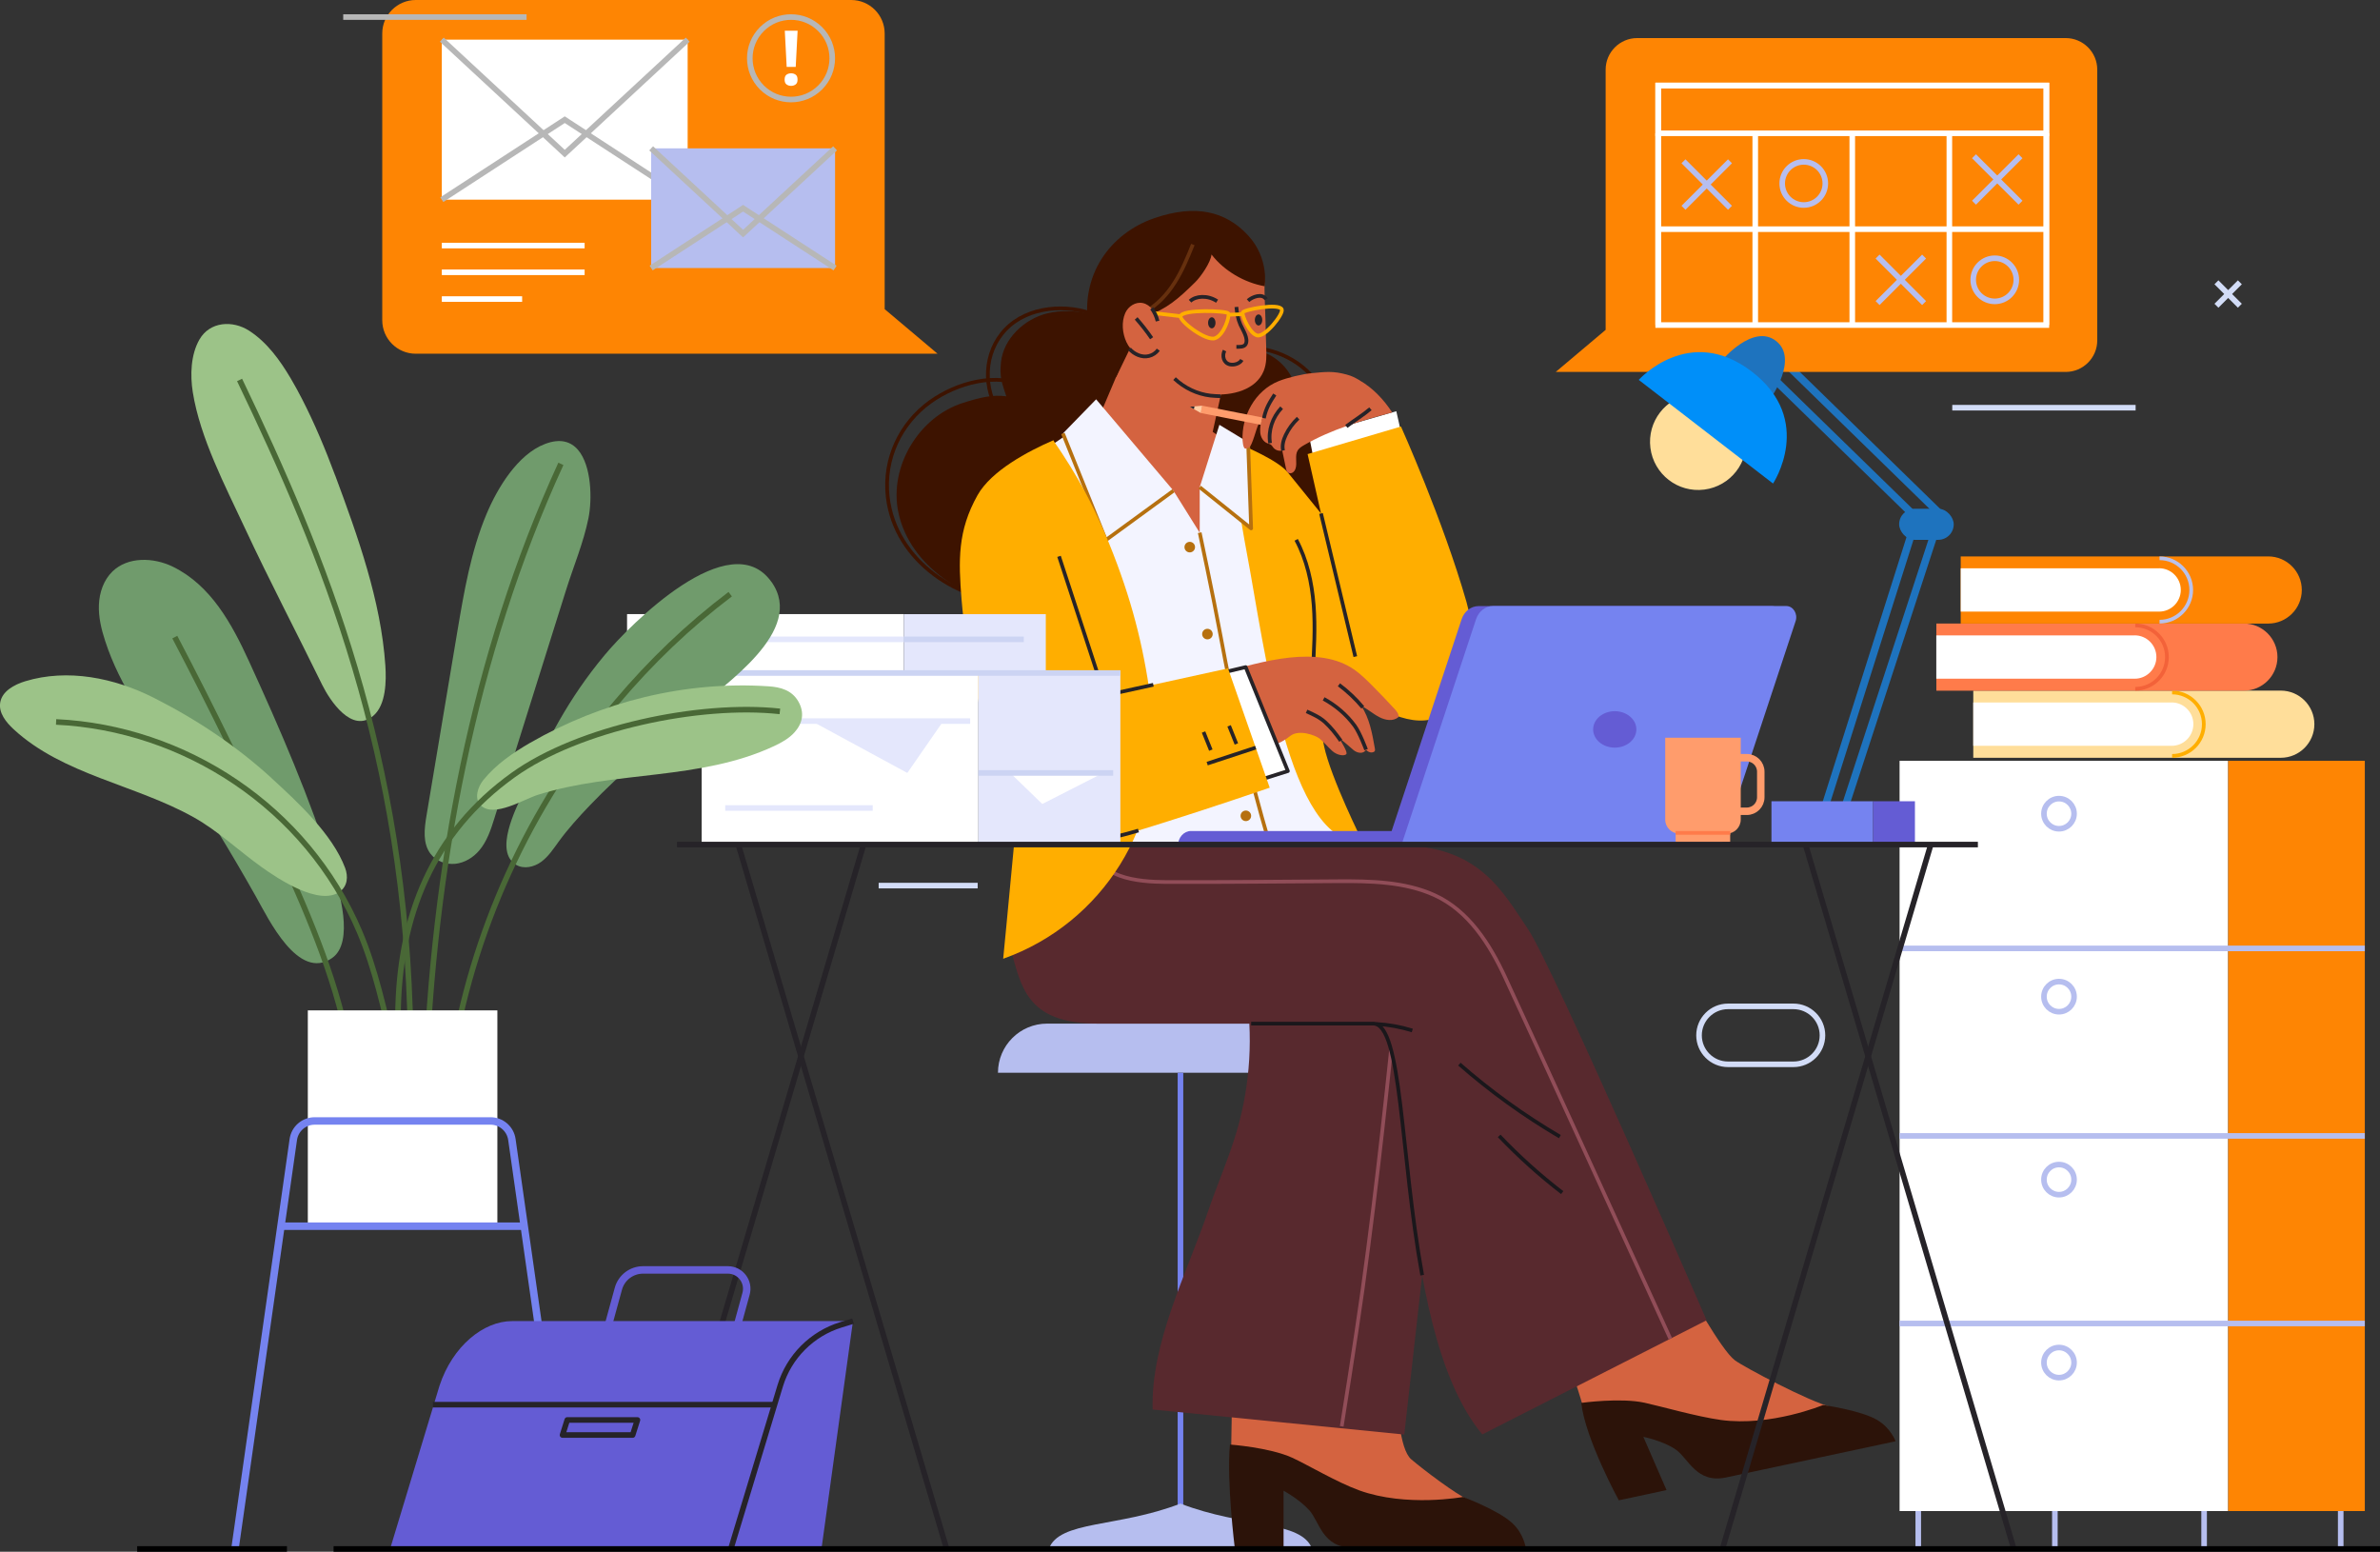 <?xml version="1.0" encoding="UTF-8"?> <svg xmlns="http://www.w3.org/2000/svg" id="Layer_2" data-name="Layer 2" viewBox="0 0 392 255.54"><rect x="0" y="0" width="392" height="255.54" fill="#333333" stroke="none"/><defs><style> .cls-1, .cls-2, .cls-3 { stroke: #262328; } .cls-1, .cls-2, .cls-3, .cls-4, .cls-5, .cls-6, .cls-7 { stroke-linejoin: round; } .cls-1, .cls-8 { fill: #fff; } .cls-1, .cls-3, .cls-9, .cls-10, .cls-11, .cls-12, .cls-4, .cls-13, .cls-7, .cls-14, .cls-15 { stroke-width: .61px; } .cls-2, .cls-3, .cls-9, .cls-16, .cls-10, .cls-11, .cls-17, .cls-18, .cls-12, .cls-19, .cls-4, .cls-13, .cls-20, .cls-21, .cls-22, .cls-23, .cls-5, .cls-6, .cls-24, .cls-25, .cls-26, .cls-7, .cls-14, .cls-27, .cls-15 { fill: none; } .cls-2, .cls-17, .cls-18, .cls-19, .cls-20, .cls-21, .cls-22, .cls-5, .cls-6, .cls-25, .cls-27 { stroke-width: .92px; } .cls-28 { fill: #ffae00; } .cls-9 { stroke: #f36239; } .cls-9, .cls-16, .cls-10, .cls-11, .cls-17, .cls-18, .cls-12, .cls-19, .cls-13, .cls-20, .cls-21, .cls-22, .cls-23, .cls-24, .cls-25, .cls-26, .cls-14, .cls-27, .cls-15 { stroke-miterlimit: 10; } .cls-29 { fill: #008ff9; } .cls-30 { fill: #e4e7fc; } .cls-31 { fill: #ffcda4; } .cls-32 { fill: #ff9c6c; } .cls-33 { fill: #fe8503; } .cls-16 { stroke: #645cd4; } .cls-16, .cls-23, .cls-24, .cls-26 { stroke-width: 1.23px; } .cls-10 { stroke: #ffae00; } .cls-34 { fill: #b6700f; } .cls-11 { stroke: #66300e; } .cls-35 { fill: #3d1300; } .cls-36 { fill: #ff7b4a; } .cls-37 { fill: #7583f0; } .cls-17 { stroke: #fff; } .cls-38 { fill: #9cc388; } .cls-18 { stroke: #b7b7b7; } .cls-12 { stroke: #b9c1eb; } .cls-39 { fill: #b6beef; } .cls-19, .cls-26 { stroke: #7583f0; } .cls-40 { fill: #262328; } .cls-4 { stroke: #1a171b; } .cls-13 { stroke: #ff7b4a; } .cls-41 { fill: #f3f4ff; } .cls-42 { fill: #2c1309; } .cls-43 { fill: #709b6c; } .cls-20 { stroke: #d2dcf7; } .cls-44 { fill: #1e73be; } .cls-45 { fill: #645cd4; } .cls-21 { stroke: #ccd4f3; } .cls-22 { stroke: #e4e7fc; } .cls-23 { stroke: #1e73be; } .cls-5, .cls-25 { stroke: #b6beef; } .cls-6 { stroke: #496836; } .cls-24 { stroke: #ff9c6c; } .cls-46 { fill: #58292e; } .cls-47 { fill: #ffde9a; } .cls-7 { stroke: #b6700f; } .cls-14 { stroke: #914d58; } .cls-27 { stroke: #000; } .cls-15 { stroke: #3d1300; } .cls-48 { fill: #d46340; } </style></defs><g id="Layer_1-2" data-name="Layer 1"><g><line class="cls-23" x1="292.65" y1="58.41" x2="319.63" y2="84.72"></line><path class="cls-33" d="M256.24,61.25h83.99c2.87,0,5.2-2.33,5.2-5.2V11.47c0-2.87-2.33-5.2-5.2-5.2h-70.57c-2.87,0-5.2,2.33-5.2,5.2V54.32l-8.22,6.93Z"></path><rect class="cls-17" x="273.11" y="14.08" width="63.94" height="39.45"></rect><rect class="cls-17" x="273.11" y="14.08" width="63.94" height="7.87"></rect><line class="cls-17" x1="273.11" y1="21.95" x2="273.11" y2="53.53"></line><line class="cls-17" x1="289.1" y1="21.95" x2="289.1" y2="53.53"></line><line class="cls-17" x1="305.08" y1="21.95" x2="305.08" y2="53.53"></line><line class="cls-17" x1="321.07" y1="21.95" x2="321.07" y2="53.53"></line><line class="cls-17" x1="337.05" y1="21.95" x2="337.05" y2="53.53"></line><line class="cls-17" x1="273.11" y1="37.74" x2="337.05" y2="37.74"></line><path class="cls-25" d="M300.64,30.21c0,1.96-1.59,3.55-3.55,3.55s-3.55-1.59-3.55-3.55,1.59-3.55,3.55-3.55,3.55,1.59,3.55,3.55Z"></path><path class="cls-25" d="M332.1,46.08c0,1.96-1.59,3.55-3.55,3.55s-3.55-1.59-3.55-3.55,1.59-3.55,3.55-3.55,3.55,1.59,3.55,3.55Z"></path><line class="cls-25" x1="332.79" y1="25.73" x2="325.13" y2="33.38"></line><line class="cls-25" x1="325.13" y1="25.73" x2="332.79" y2="33.38"></line><line class="cls-25" x1="316.91" y1="42.25" x2="309.25" y2="49.91"></line><line class="cls-25" x1="309.25" y1="42.25" x2="316.91" y2="49.91"></line><line class="cls-25" x1="284.94" y1="26.56" x2="277.28" y2="34.22"></line><line class="cls-25" x1="277.28" y1="26.56" x2="284.94" y2="34.22"></line><path class="cls-33" d="M154.42,58.25H68.47c-3.04,0-5.51-2.47-5.51-5.51V5.51c0-3.04,2.47-5.51,5.51-5.51h71.73c3.04,0,5.51,2.47,5.51,5.51V50.91l8.71,7.34Z"></path><rect class="cls-8" x="72.77" y="6.53" width="40.49" height="26.35"></rect><polyline class="cls-18" points="72.77 32.88 93.02 19.71 113.27 32.88"></polyline><polyline class="cls-18" points="72.77 6.53 93.02 25.3 113.27 6.53"></polyline><rect class="cls-39" x="107.25" y="24.43" width="30.29" height="19.71"></rect><polyline class="cls-18" points="107.25 44.14 122.39 34.29 137.54 44.14"></polyline><polyline class="cls-18" points="107.25 24.43 122.39 38.47 137.54 24.43"></polyline><circle class="cls-18" cx="130.29" cy="9.6" r="6.79" transform="translate(31.37 94.94) rotate(-45)"></circle><path class="cls-8" d="M129.23,13.11c0-.38,.1-.65,.31-.81,.21-.15,.46-.23,.76-.23s.54,.08,.75,.23c.21,.15,.31,.42,.31,.81s-.1,.63-.31,.79c-.21,.16-.46,.24-.75,.24s-.55-.08-.76-.24c-.21-.16-.31-.43-.31-.79Zm1.83-2.09h-1.49l-.31-5.96h2.11l-.31,5.96Z"></path><line class="cls-17" x1="72.77" y1="40.44" x2="96.29" y2="40.44"></line><line class="cls-17" x1="72.77" y1="44.84" x2="96.29" y2="44.84"></line><line class="cls-17" x1="72.77" y1="49.25" x2="86" y2="49.25"></line><path class="cls-20" d="M295.4,175.27h-10.79c-2.63,0-4.77-2.14-4.77-4.77h0c0-2.63,2.14-4.77,4.77-4.77h10.79c2.63,0,4.77,2.14,4.77,4.77h0c0,2.63-2.14,4.77-4.77,4.77Z"></path><line class="cls-20" x1="368.92" y1="46.49" x2="365.06" y2="50.35"></line><line class="cls-20" x1="365.06" y1="46.49" x2="368.92" y2="50.35"></line><line class="cls-20" x1="321.55" y1="67.14" x2="351.75" y2="67.14"></line><line class="cls-18" x1="56.53" y1="2.81" x2="86.73" y2="2.81"></line><line class="cls-20" x1="144.72" y1="145.84" x2="161.03" y2="145.84"></line><line class="cls-5" x1="315.95" y1="246.38" x2="315.95" y2="255.08"></line><line class="cls-5" x1="363.03" y1="246.38" x2="363.03" y2="255.08"></line><line class="cls-5" x1="338.45" y1="246.38" x2="338.45" y2="255.08"></line><line class="cls-5" x1="385.53" y1="246.38" x2="385.53" y2="255.08"></line><rect class="cls-8" x="312.87" y="125.29" width="54.12" height="123.55"></rect><rect class="cls-33" x="366.99" y="125.29" width="22.5" height="123.55" transform="translate(756.49 374.13) rotate(180)"></rect><circle class="cls-5" cx="339.13" cy="134" r="2.48"></circle><line class="cls-5" x1="312.87" y1="156.18" x2="389.5" y2="156.18"></line><circle class="cls-5" cx="339.13" cy="164.13" r="2.48"></circle><line class="cls-5" x1="312.87" y1="187.06" x2="389.5" y2="187.06"></line><circle class="cls-5" cx="339.13" cy="194.26" r="2.48"></circle><line class="cls-5" x1="312.87" y1="217.95" x2="389.5" y2="217.95"></line><circle class="cls-5" cx="339.13" cy="224.39" r="2.48"></circle><path class="cls-47" d="M325.01,113.73h50.65c3.05,0,5.53,2.48,5.53,5.53h0c0,3.05-2.48,5.53-5.53,5.53h-50.65v-11.05h0Z"></path><path class="cls-10" d="M357.76,114.04c2.88,0,5.22,2.34,5.22,5.22h0c0,2.88-2.34,5.22-5.22,5.22"></path><path class="cls-8" d="M357.69,115.69h-32.68v7.13h32.68c1.97,0,3.57-1.6,3.57-3.57h0c0-1.97-1.6-3.57-3.57-3.57Z"></path><path class="cls-36" d="M318.93,102.68h50.65c3.05,0,5.53,2.48,5.53,5.53h0c0,3.05-2.48,5.53-5.53,5.53h-50.65v-11.05h0Z"></path><path class="cls-9" d="M351.69,102.99c2.88,0,5.22,2.34,5.22,5.22h0c0,2.88-2.34,5.22-5.22,5.22"></path><path class="cls-8" d="M351.6,104.64h-32.68v7.13h32.68c1.97,0,3.57-1.6,3.57-3.57h0c0-1.97-1.6-3.57-3.57-3.57Z"></path><path class="cls-33" d="M322.94,91.63h50.65c3.05,0,5.53,2.48,5.53,5.53h0c0,3.05-2.48,5.53-5.53,5.53h-50.65v-11.05h0Z"></path><path class="cls-12" d="M355.69,91.94c2.88,0,5.22,2.34,5.22,5.22h0c0,2.88-2.34,5.22-5.22,5.22"></path><path class="cls-8" d="M355.62,93.59h-32.68v7.13h32.68c1.97,0,3.57-1.6,3.57-3.57h0c0-1.97-1.6-3.57-3.57-3.57Z"></path><path class="cls-39" d="M172.46,168.57h43.93c4.47,0,8.09,3.63,8.09,8.09h-60.11c0-4.47,3.63-8.09,8.09-8.09Z"></path><line class="cls-19" x1="194.43" y1="176.66" x2="194.43" y2="250.35"></line><path class="cls-39" d="M194.43,247.61c-10.35,4-19.98,2.74-21.69,7.48h43.38c-1.71-4.73-11.35-3.47-21.69-7.48Z"></path><path class="cls-35" d="M222.36,71.6c-2.23-1.99-5.32-3.09-8.27-2.62,.16-2.72-.37-5.55-1.92-7.8-1.55-2.24-4.22-3.79-6.94-3.59-6.3-1.43-12.6-2.86-18.89-4.29-4.48-1.02-9.18-2.85-13.88-1.69-3.7,.91-7.18,4.12-7.59,8.03-.27,2.54,.16,3.42,.87,5.62-2.3-.29-4.27,.18-7.14,1.09-7.27,2.31-12.22,10.52-10.63,18.05,1.88,8.91,11.37,14.99,20.24,15.43,.93,2.11,2.41,4.01,4.22,5.43,3.79,2.97,8.73,4.1,13.53,4.25,4.04,.13,8.23-.42,11.69-2.5,2.67-1.6,4.73-4.12,5.91-7,6.53-.78,12.8-3.77,17.53-8.34,5.53-5.35,7.68-14.34,1.28-20.06Z"></path><path class="cls-15" d="M180.59,51.94c-4.78-1.99-11.28-1.54-14.97,2.31-3.64,3.79-3.82,9.82-.83,14.02"></path><path class="cls-15" d="M169.2,63.75c-4.99-2.58-11.68-.68-16,2.44-4.85,3.5-7.7,9.33-6.99,15.61,1.2,10.7,12.01,17.67,21.76,17.38"></path><path class="cls-15" d="M205.63,57.26c5.15,.05,10.26,3,12.19,7.43,1.93,4.43,.26,10.08-4.06,12.68"></path><path class="cls-48" d="M208.55,57.16c-.06-1.4-.07-2.81-.11-4.21-.04-1.4-.09-2.8-.15-4.2-.05-1.38,.08-2.95-.19-4.31-.42-2.09-1.92-4.07-3.69-5.2-2.4-1.53-5.31-1.5-7.99-.86-1.44,.34-3.13,.85-4.27,1.83-5.79,4.95-5.06,14.11-1.23,19.82,1.83,2.73,5.6,4.68,8.84,4.91,3.08,.22,7.1-.65,8.39-3.88,.48-1.21,.46-2.51,.4-3.79,0-.04,0-.07,0-.11Z"></path><polyline class="cls-48" points="186.77 55.15 180.02 71.04 175.07 74.27 199.52 95.34 204.62 74.42 199.74 71.12 201.99 60.85"></polyline><path class="cls-35" d="M179.34,54.12c-1.58-8.74,3.5-15.71,10.83-18.21,6.67-2.28,11.66-1.19,15.4,2.86,3.53,3.82,2.72,8.37,2.72,8.37-3.34-.6-6.64-2.51-8.75-5.23-.1,1.28-1.79,3.7-2.7,4.58-2.88,2.83-4.63,4.34-8.19,5.67l-4.82,9.95-4.48-7.99Z"></path><path class="cls-11" d="M196.47,40.27c-.87,2.15-1.75,4.31-3.01,6.28-1.25,1.98-2.92,3.78-5.05,4.91"></path><path class="cls-3" d="M193.45,62.35c1.65,1.55,3.74,2.54,5.92,2.8,.55,.06,1.1,.08,1.66,.1"></path><path class="cls-3" d="M203.64,50.55c.1,1.03,.25,1.98,.67,2.93,.37,.84,1.33,2.23,.88,3.17-.25,.53-1.06,.47-1.55,.47"></path><path class="cls-3" d="M196.01,49.6c.93-.88,2.88-1.03,4.45,0"></path><path class="cls-40" d="M200.2,53.16c0,.5-.27,.91-.61,.91s-.61-.41-.61-.91,.27-.91,.61-.91,.61,.41,.61,.91Z"></path><path class="cls-40" d="M207.9,52.69c0,.5-.27,.91-.61,.91s-.61-.41-.61-.91,.27-.91,.61-.91,.61,.41,.61,.91Z"></path><path class="cls-3" d="M205.56,49.51c.7-.63,2.32-1.27,2.98-.24"></path><path class="cls-3" d="M201.69,57.73c-.44,.87-.17,2.05,.88,2.28,.69,.15,1.6-.11,1.97-.74"></path><path class="cls-10" d="M194.45,52.07c-.19,.81,4.19,4.17,5.67,3.63s2.45-3.64,2.19-4.09c-.26-.45-7.58-.71-7.86,.46Z"></path><path class="cls-10" d="M211.12,50.97c.27,.78-2.79,4.62-4.07,4.27-1.28-.35-2.52-3.31-2.37-3.78s6.04-1.61,6.44-.49Z"></path><line class="cls-10" x1="202.35" y1="51.83" x2="204.62" y2="51.74"></line><line class="cls-10" x1="194.45" y1="52.07" x2="189.18" y2="51.46"></line><path class="cls-48" d="M190.61,52.68c-.25-1.2-1.1-2.49-2.37-2.77-1.2-.26-2.42,.54-2.9,1.63-.66,1.49-.48,3.35,.19,4.8,.69,1.48,2.3,2.92,4.03,2.18,.65-.28,1.17-.83,1.38-1.52"></path><path class="cls-3" d="M187.13,52.44c.91,1.03,1.77,2.12,2.55,3.26"></path><path class="cls-3" d="M189.7,50.78c.45,.63,.78,1.34,.96,2.1"></path><path class="cls-3" d="M190.78,57.59c-.37,.52-.93,.89-1.55,1.04-1.18,.29-2.43-.3-3.21-1.18"></path><path class="cls-48" d="M224.06,247.3c3.57,1.82,18.04-.16,18.04-.16-2.43-1.15-7.58-5.05-9.65-6.81-2.01-1.71-2.29-9.01-2.37-11.53-9.52-.52-27.11-1.32-27.11-1.32l-.2,11.87c2.82,.6,17.72,6.14,21.29,7.96Z"></path><path class="cls-42" d="M249.12,250.86c-2.38-2.21-8.15-4.34-8.15-4.34,0,0-9.33,1.73-17.11-1.09-3.77-1.37-8.57-4.26-11.05-5.38-3.72-1.69-10.23-2.16-10.23-2.16-.58,5.99,.79,16.98,.79,16.98h8.04v-9.38s2.51,1.34,4.22,3.2c1.7,1.85,2.14,6.17,7.09,6.17h28.57s-.32-2.28-2.18-4Z"></path><path class="cls-46" d="M205.12,162.55c1.32,7.86,.83,16.03-1.4,23.67-1.31,4.47-3.2,8.73-4.7,13.13-3.5,10.23-9.52,21.82-9.17,32.77l41.44,4.12s6.87-61.32,8.12-71.27c1.26-9.95-.77-26.3-16.22-26.3h-25.28"></path><path class="cls-14" d="M220.99,234.89s2.24-13.9,3.45-22.64c2.42-17.45,4.31-35.5,5.92-51.55,.42-4.19,.79-8.67-1.23-12.36-1.51-2.77-4.15-4.7-6.72-6.52"></path><path class="cls-48" d="M284.02,235.63c3.87,1.04,17.61-3.92,17.61-3.92h0c-3.55-.84-14.37-6.57-15.89-7.7-2.26-1.68-7.79-11.76-7.79-11.76l-21.06,8.88c2.52,5.33,4.05,11.29,4.05,11.29,2.88,0,19.21,2.18,23.08,3.21Z"></path><path class="cls-42" d="M309.26,233.88c-2.79-1.66-8.99-2.5-8.99-2.5,0,0-8.64,3.59-16.84,2.46-3.97-.55-9.87-2.25-12.53-2.83-3.99-.88-10.46,.02-10.46,.02,.68,5.97,6.19,16.04,6.19,16.04l7.86-1.68-3.82-8.77s3.32,.66,5.39,2.13c2.05,1.46,3.38,5.59,8.22,4.56l27.94-5.96s-.78-2.16-2.96-3.46Z"></path><path class="cls-46" d="M168.87,133.06s-3.63,18.57-2.02,24.62,3.37,10.89,14.09,10.89h45.24c7.17,0,2.8,49.4,17.96,67.65l36.95-18.8s-25.39-58.51-29.43-64.43c-4.04-5.92-7.91-13.76-21.23-13.76h-29.41"></path><path class="cls-4" d="M206.07,168.57h20.12c4.73,0,4.43,21.54,8.05,41.43"></path><path class="cls-14" d="M180.97,138.56c-1.4,6.13,6.88,6.67,10.99,6.69,9.49,.04,18.98-.08,28.47-.13,5.21-.03,10.92,.06,15.83,2.29,5.63,2.56,9.11,8.08,11.63,13.51,4.68,10.08,27.23,59.55,27.23,59.55"></path><path class="cls-4" d="M226.69,168.63c2.01,.11,4,.47,5.92,1.07"></path><path class="cls-4" d="M240.37,175.24c5.12,4.49,10.67,8.49,16.55,11.94"></path><path class="cls-4" d="M246.92,187.06c3.22,3.37,6.69,6.5,10.38,9.34"></path><polyline class="cls-8" points="230.84 71.53 229.98 67.72 215.63 71.86 216.98 78.76"></polyline><path class="cls-28" d="M230.75,70.24l-15.38,4.54,2.21,9.78s-3.71-4.56-5.48-6.77c-1.61-2.01-7.3-4.36-7.3-4.36l7.75,33.12s5.75,4.63,11.22,8.09c4.92,3.1,11.09,6.25,15.32,1.86,2.62-2.72,4.72-9.43,2.44-17.39-3.83-13.39-10.78-28.86-10.78-28.86Z"></path><path class="cls-41" d="M179.05,69.26l14.23,11.56,4.32,6.91v-7.5l4.2-7.72,7.47,9.42s6.26,40.45,7.2,42.84c.94,2.39,7.97,13.89,7.97,13.89h-54.45l-5.62-59.23,14.68-10.17Z"></path><path class="cls-28" d="M211.69,86.59c5.8,13.82,3.3,21.57,6.38,36.24,1.11,5.29,6.38,15.84,6.38,15.84-12.33,.5-16.11-31.92-19.11-47.7-.97-5.11-2.48-15.17-3.5-20.27l7.23,5.97,2.63,9.93Z"></path><polygon class="cls-41" points="180.54 65.76 193.28 80.81 182.14 88.94 175.07 71.38 180.54 65.76"></polygon><polyline class="cls-7" points="193.28 80.81 182.14 88.94 175.07 71.38"></polyline><polygon class="cls-41" points="200.84 69.96 197.6 80.23 206.07 87.02 205.57 72.82 200.84 69.96"></polygon><polyline class="cls-7" points="197.6 80.23 206.07 87.02 205.57 72.82"></polyline><path class="cls-48" d="M223.96,62.64c-.83-.48-1.27-.72-2.2-.97-2.19-.59-3.43-.44-5.69-.22-1.57,.15-4.01,.73-5.48,1.32-3.92,1.57-6.13,5.85-5.93,9.77,.02,.3,.09,.93,.26,1.19,.16,.26,.45,.12,.73,0,.24-.1,.43-.51,.53-.75,.6-1.38,.86-3.14,1.68-4.03-.21,.73-.36,1.54-.29,2.29,.07,.74,.49,1.53,1.22,1.78,.16,.06,.34,.09,.49,.18,.2,.13,.31,.35,.46,.53,.34,.41,.94,.6,1.45,.46,.21,.99,.42,1.98,.62,2.97,.05,.22,.1,.46,.27,.62,.21,.19,.55,.2,.8,.06,.25-.14,.41-.4,.5-.66,.33-.97-.17-2.15,.37-3.02,.24-.37,.63-.62,1.01-.84,4.49-2.6,9.53-4.07,14.54-5.4-1.38-2.12-3.19-4.04-5.36-5.28Z"></path><path class="cls-3" d="M221.75,70.22c1.3-.98,2.74-1.85,3.97-2.9"></path><path class="cls-3" d="M211.33,74.2c-.21-.86,.06-1.77,.44-2.56,.5-1.04,1.2-1.99,2.04-2.77"></path><path class="cls-3" d="M209.19,72.98c-.33-2.06,.38-4.23,1.9-5.84"></path><path class="cls-3" d="M208.17,68.86c.34-1.63,.96-2.61,1.79-3.89"></path><rect class="cls-32" x="202.22" y="63.34" width="1.23" height="10.09" transform="translate(96.61 254.22) rotate(-78.88)"></rect><polygon class="cls-31" points="195.96 66.99 197.77 68.01 198 66.81 195.96 66.99"></polygon><polygon class="cls-40" points="196.74 66.92 196.65 67.38 195.96 66.99 196.74 66.92"></polygon><line class="cls-3" x1="217.58" y1="84.56" x2="223.23" y2="108.13"></line><path class="cls-3" d="M216.21,110.83c.22-3.73,.45-7.47,.16-11.19-.29-3.72-1.12-7.45-2.88-10.74"></path><path class="cls-7" d="M197.6,87.72s2.19,10.26,3.43,16.96c2.14,11.59,4.69,22.86,8.03,34.15"></path><circle class="cls-34" cx="195.96" cy="90.1" r=".87"></circle><circle class="cls-34" cx="198.87" cy="104.42" r=".87"></circle><circle class="cls-34" cx="201.54" cy="119.68" r=".87"></circle><circle class="cls-34" cx="205.2" cy="134.35" r=".87"></circle><path class="cls-48" d="M200.92,110.91c6.97-2.01,16.3-4.78,22.21-.58,1,.71,1.9,1.59,2.79,2.48,1.3,1.3,2.57,2.63,3.82,3.99,.32,.35,.67,.79,.6,1.29-.88,.74-2.15,.54-3.17,0-1.03-.53-1.94-1.36-2.98-1.86,1.36,1.99,1.83,4.57,2.26,7.04,.02,.13,.04,.27,0,.38-.05,.11-.15,.17-.25,.21-.41,.15-.9-.02-1.2-.4-.41,.74-1.43,.6-2.07,.06s-1.74-1.53-2.4-2.05c.36,.7,1.53,2.42,1.2,2.74-.32,.32-1.48,.21-2.33-.57-.76-.69-1.28-1.39-2.07-2.02-.62-.5-3.39-1.58-4.85-.4-2.67,2.15-5.34,1.97-8.68,2.03"></path><path class="cls-3" d="M215.2,117.15c1.09,.48,2.19,.98,3.09,1.81,.95,.88,1.79,1.94,2.54,3.02"></path><path class="cls-3" d="M218.01,115.09c2.02,1.09,3.77,2.61,5.1,4.41,.86,1.17,1.89,3.95,1.89,3.95"></path><path class="cls-3" d="M220.53,112.77c1.45,1.08,2.77,2.33,3.93,3.72"></path><polyline class="cls-1" points="198.23 111.51 205.17 109.86 212.12 126.98 199.2 131.04"></polyline><path class="cls-28" d="M173.48,72.51c3.85,5.58,7.13,11.27,10.52,20.39,3.23,8.69,4.88,16.36,5.91,25.34,1.98,17.35-8.22,33.79-24.68,39.65h0s3.39-34.67,3.27-37.09c-.12-2.42-7.38-36.17-7.38-36.17l12.36-12.11Z"></path><path class="cls-28" d="M173.48,72.51c-4.21,1.82-10.22,5.03-12.47,9.03-3.31,5.88-3.15,10.78-2.63,17.26,.67,8.33,3.11,19.39,5.65,27.33,1.58,4.92,3.21,10.43,8.53,11.94,6.27,1.78,13.55-.87,19.78-2.81,6.49-2.02,16.79-5.54,16.79-5.54l-6.87-19.65-20.32,4.45-7.51-22.91"></path><polyline class="cls-3" points="189.96 112.77 181.94 114.53 174.43 91.62"></polyline><path class="cls-3" d="M164.04,126.13c1.58,4.92,3.21,10.43,8.53,11.94,4.7,1.34,9.97,.18,14.94-1.3"></path><line class="cls-3" x1="206.82" y1="123.12" x2="198.83" y2="125.75"></line><line class="cls-3" x1="202.44" y1="119.53" x2="203.64" y2="122.51"></line><line class="cls-3" x1="198.23" y1="120.55" x2="199.43" y2="123.53"></line><path class="cls-3" d="M182.14,114.53c-1.97,.34-3.87,1.19-5.58,2.49"></path><line class="cls-23" x1="288.08" y1="58.41" x2="315.07" y2="84.72"></line><path class="cls-44" d="M283.63,59.34l8.04,6.2s4.61-6.49,.84-9.4-8.88,3.19-8.88,3.19Z"></path><circle class="cls-47" cx="279.7" cy="72.75" r="7.93" transform="translate(-6.94 35.84) rotate(-7.24)"></circle><path class="cls-29" d="M269.91,62.56l22.12,17.07s6.92-10.4-3.45-18.4c-10.37-8-18.68,1.34-18.68,1.34Z"></path><line class="cls-23" x1="299.2" y1="137.23" x2="315.84" y2="84.72"></line><line class="cls-23" x1="302.47" y1="137.23" x2="319.63" y2="84.72"></line><rect class="cls-44" x="312.8" y="83.78" width="8.99" height="5.12" rx="2.56" ry="2.56"></rect><rect class="cls-37" x="291.77" y="131.95" width="16.74" height="7.13"></rect><rect class="cls-45" x="308.5" y="131.95" width="6.89" height="7.13" transform="translate(623.9 271.03) rotate(180)"></rect><rect class="cls-8" x="115.57" y="110.47" width="45.58" height="28.62"></rect><rect class="cls-30" x="161.15" y="110.47" width="23.39" height="28.62" transform="translate(345.68 249.55) rotate(180)"></rect><rect class="cls-8" x="103.28" y="101.13" width="45.58" height="9.33"></rect><rect class="cls-30" x="148.86" y="101.13" width="23.39" height="9.33" transform="translate(321.11 211.6) rotate(180)"></rect><polygon class="cls-30" points="155.31 118.82 133.82 118.82 149.44 127.29 155.31 118.82"></polygon><polygon class="cls-8" points="166.39 127.29 171.67 132.4 181.7 127.29 166.39 127.29"></polygon><line class="cls-22" x1="159.79" y1="118.75" x2="124.92" y2="118.75"></line><line class="cls-22" x1="143.74" y1="133.06" x2="119.45" y2="133.06"></line><line class="cls-21" x1="161.15" y1="127.29" x2="183.35" y2="127.29"></line><line class="cls-21" x1="115.57" y1="110.83" x2="184.54" y2="110.83"></line><line class="cls-22" x1="109.22" y1="105.29" x2="148.86" y2="105.29"></line><line class="cls-21" x1="168.62" y1="105.29" x2="148.86" y2="105.29"></line><path class="cls-45" d="M291.83,99.81h-48.3c-1.25,0-2.37,.87-2.8,2.19l-11.52,34.85h-33.04c-1.19,0-2.15,1.08-2.15,2.41h87.14l12.22-36.96c.4-1.2-.4-2.49-1.54-2.49Z"></path><path class="cls-37" d="M283.53,139.25h-52.74l12.32-37.26c.43-1.31,1.55-2.19,2.8-2.19h48.3c1.14,0,1.94,1.28,1.54,2.49l-12.22,36.96Z"></path><path class="cls-45" d="M269.52,120.12c0,1.66-1.59,3-3.56,3s-3.56-1.35-3.56-3,1.59-3,3.56-3,3.56,1.35,3.56,3Z"></path><path class="cls-32" d="M274.27,121.49h12.44v13.48c0,1.27-1.03,2.31-2.31,2.31h-7.82c-1.27,0-2.31-1.03-2.31-2.31v-13.48h0Z"></path><rect class="cls-32" x="275.99" y="135.63" width="8.98" height="3.07"></rect><path class="cls-24" d="M282.87,124.78h4.84c1.27,0,2.3,1.03,2.3,2.3v4.22c0,1.27-1.03,2.3-2.3,2.3h-4.84v-8.81h0Z"></path><line class="cls-13" x1="275.99" y1="137.16" x2="284.98" y2="137.16"></line><line class="cls-2" x1="111.5" y1="139.08" x2="325.77" y2="139.08"></line><line class="cls-2" x1="121.63" y1="139.16" x2="155.92" y2="255.08"></line><line class="cls-2" x1="142.21" y1="139.16" x2="107.93" y2="255.08"></line><line class="cls-2" x1="297.4" y1="139.16" x2="331.69" y2="255.08"></line><line class="cls-2" x1="317.99" y1="139.16" x2="283.7" y2="255.08"></line><path class="cls-43" d="M95.19,74.07c-1.17-1.35-2.91-1.92-5.42-.96-4.53,1.72-7.86,7.3-9.64,11.55-2.58,6.15-3.7,12.8-4.81,19.38-1.69,10.09-3.38,20.17-5.07,30.26-.36,2.16-.66,4.6,.68,6.33,.94,1.21,2.56,1.78,4.08,1.62,1.52-.17,2.92-1.02,3.91-2.18,1.31-1.52,1.94-3.49,2.54-5.41,3.33-10.62,6.66-21.23,10-31.85,.6-1.9,1.19-3.79,1.79-5.69,1.23-3.92,2.85-7.73,3.67-11.77,.63-3.09,.53-8.66-1.73-11.28Z"></path><path class="cls-6" d="M92.38,76.39c-14.52,31.64-21.02,67-22.29,101.78"></path><path class="cls-43" d="M127.06,95.83c-6.8-9.6-23.34,7.08-27.45,12.02-6.06,7.27-9.49,14.09-13.45,22.72-1.21,2.64-4.83,9.69-1.13,11.86,1.26,.74,2.94,.36,4.12-.51,1.18-.87,2-2.13,2.86-3.31,1.55-2.13,3.33-4.08,5.15-5.99,5.12-5.35,11.01-10.24,16.67-15.14,5.61-4.85,18.92-13.62,13.24-21.65Z"></path><path class="cls-6" d="M74.24,175.67c3.34-22.03,12.97-43.03,27.35-60.04,5.64-6.67,11.71-12.5,18.68-17.78"></path><path class="cls-38" d="M55.19,78.27c-1.6-4.3-3.37-8.53-5.45-12.58-.59-1.15-1.21-2.28-1.87-3.4-1.77-2.98-3.88-5.92-6.84-7.83-2.7-1.74-6.46-1.54-8.18,1.45-1.44,2.51-1.54,5.86-1.1,8.66,1.21,7.58,5.37,15.5,8.59,22.41,4.04,8.67,8.51,17.17,12.71,25.77,1.28,2.61,4.92,8.13,8.45,5.11,2.1-1.8,2.14-5.76,1.97-8.26-.72-10.7-4.56-21.34-8.27-31.33Z"></path><path class="cls-6" d="M39.46,62.57c13.79,28.74,27.49,61.75,28.16,107.93"></path><path class="cls-43" d="M54.79,143.26c-3.74-11.83-8.64-23.15-13.8-34.41-2.79-6.08-6.23-12.44-12.51-15.52-3.19-1.56-7.41-1.69-9.96,.78-1.45,1.41-2.15,3.47-2.23,5.49s.4,4.03,1.03,5.95c2.47,7.63,7.12,13.73,11.5,20.33,4.72,7.11,9.18,14.39,13.36,21.82,2.04,3.62,6.94,13.91,12.5,10.08,3.75-2.58,1.15-11.22,.1-14.53Z"></path><path class="cls-6" d="M28.79,104.92c6.19,11.8,12.04,23.77,17.54,35.9,4.85,10.7,9.48,21.65,11.44,33.23"></path><path class="cls-38" d="M44.76,128.17c-5.77-5.29-12.35-9.68-19.43-13.26-6.51-3.29-14.2-4.84-21.18-2.72-1.83,.56-3.83,1.65-4.12,3.54-.26,1.68,.96,3.2,2.21,4.36,8.13,7.51,20.02,9.1,29.68,14.51,3.97,2.22,7.43,5.52,11.18,8.2,2.66,1.9,9.51,6.48,12.87,4.04,1.3-.94,1.39-2.53,.87-3.92-2.1-5.56-7.8-10.82-12.09-14.75Z"></path><path class="cls-6" d="M9.24,118.89c21.05,.98,41.23,13.95,49.98,34.55,2.6,6.11,4.03,12.89,5.61,19.36"></path><path class="cls-38" d="M87.29,122.34c-2.83,1.65-5.59,3.54-7.66,6.09-.9,1.11-1.63,3.08-.39,4.25,2.15,2,7.05-1.06,9.32-1.78,12.69-4.01,26.74-2.33,38.95-8.04,1.23-.58,2.45-1.25,3.36-2.27,1.34-1.49,1.66-3.25,.63-5.06-1.06-1.86-2.92-2.38-4.93-2.51-13.67-.9-27.43,2.49-39.27,9.32Z"></path><path class="cls-6" d="M65.55,167.37c.09-16.57,5.76-30.27,18.99-39.75,10.8-7.74,30.7-11.91,43.91-10.47"></path><rect class="cls-8" x="50.7" y="166.39" width="31.22" height="35.54"></rect><line class="cls-26" x1="46.23" y1="201.93" x2="86.39" y2="201.93"></line><path class="cls-26" d="M93.92,255.08l-9.61-67.43c-.25-1.75-1.75-3.05-3.52-3.05h-28.96c-1.77,0-3.27,1.3-3.52,3.05l-9.61,67.43"></path><path class="cls-45" d="M84.32,217.56c-4.67,0-9.77,4.09-11.93,10.64l-8.14,26.88h71.05l5.19-37.53h-56.18Z"></path><line class="cls-2" x1="71.3" y1="231.32" x2="127.57" y2="231.32"></line><path class="cls-16" d="M100.3,217.88l1.55-5.65c.5-1.83,2.17-3.1,4.06-3.1h13.98c2.05,0,3.53,1.95,2.99,3.92l-1.32,4.82"></path><polygon class="cls-2" points="104.2 236.32 92.65 236.32 93.43 233.84 104.99 233.84 104.2 236.32"></polygon><path class="cls-2" d="M120.37,255.08l8.14-26.88c1.46-4.79,5.21-8.55,10-10.03l1.99-.61"></path><line class="cls-27" x1="54.94" y1="255.08" x2="392" y2="255.08"></line><line class="cls-27" x1="22.59" y1="255.08" x2="47.26" y2="255.08"></line></g></g></svg> 